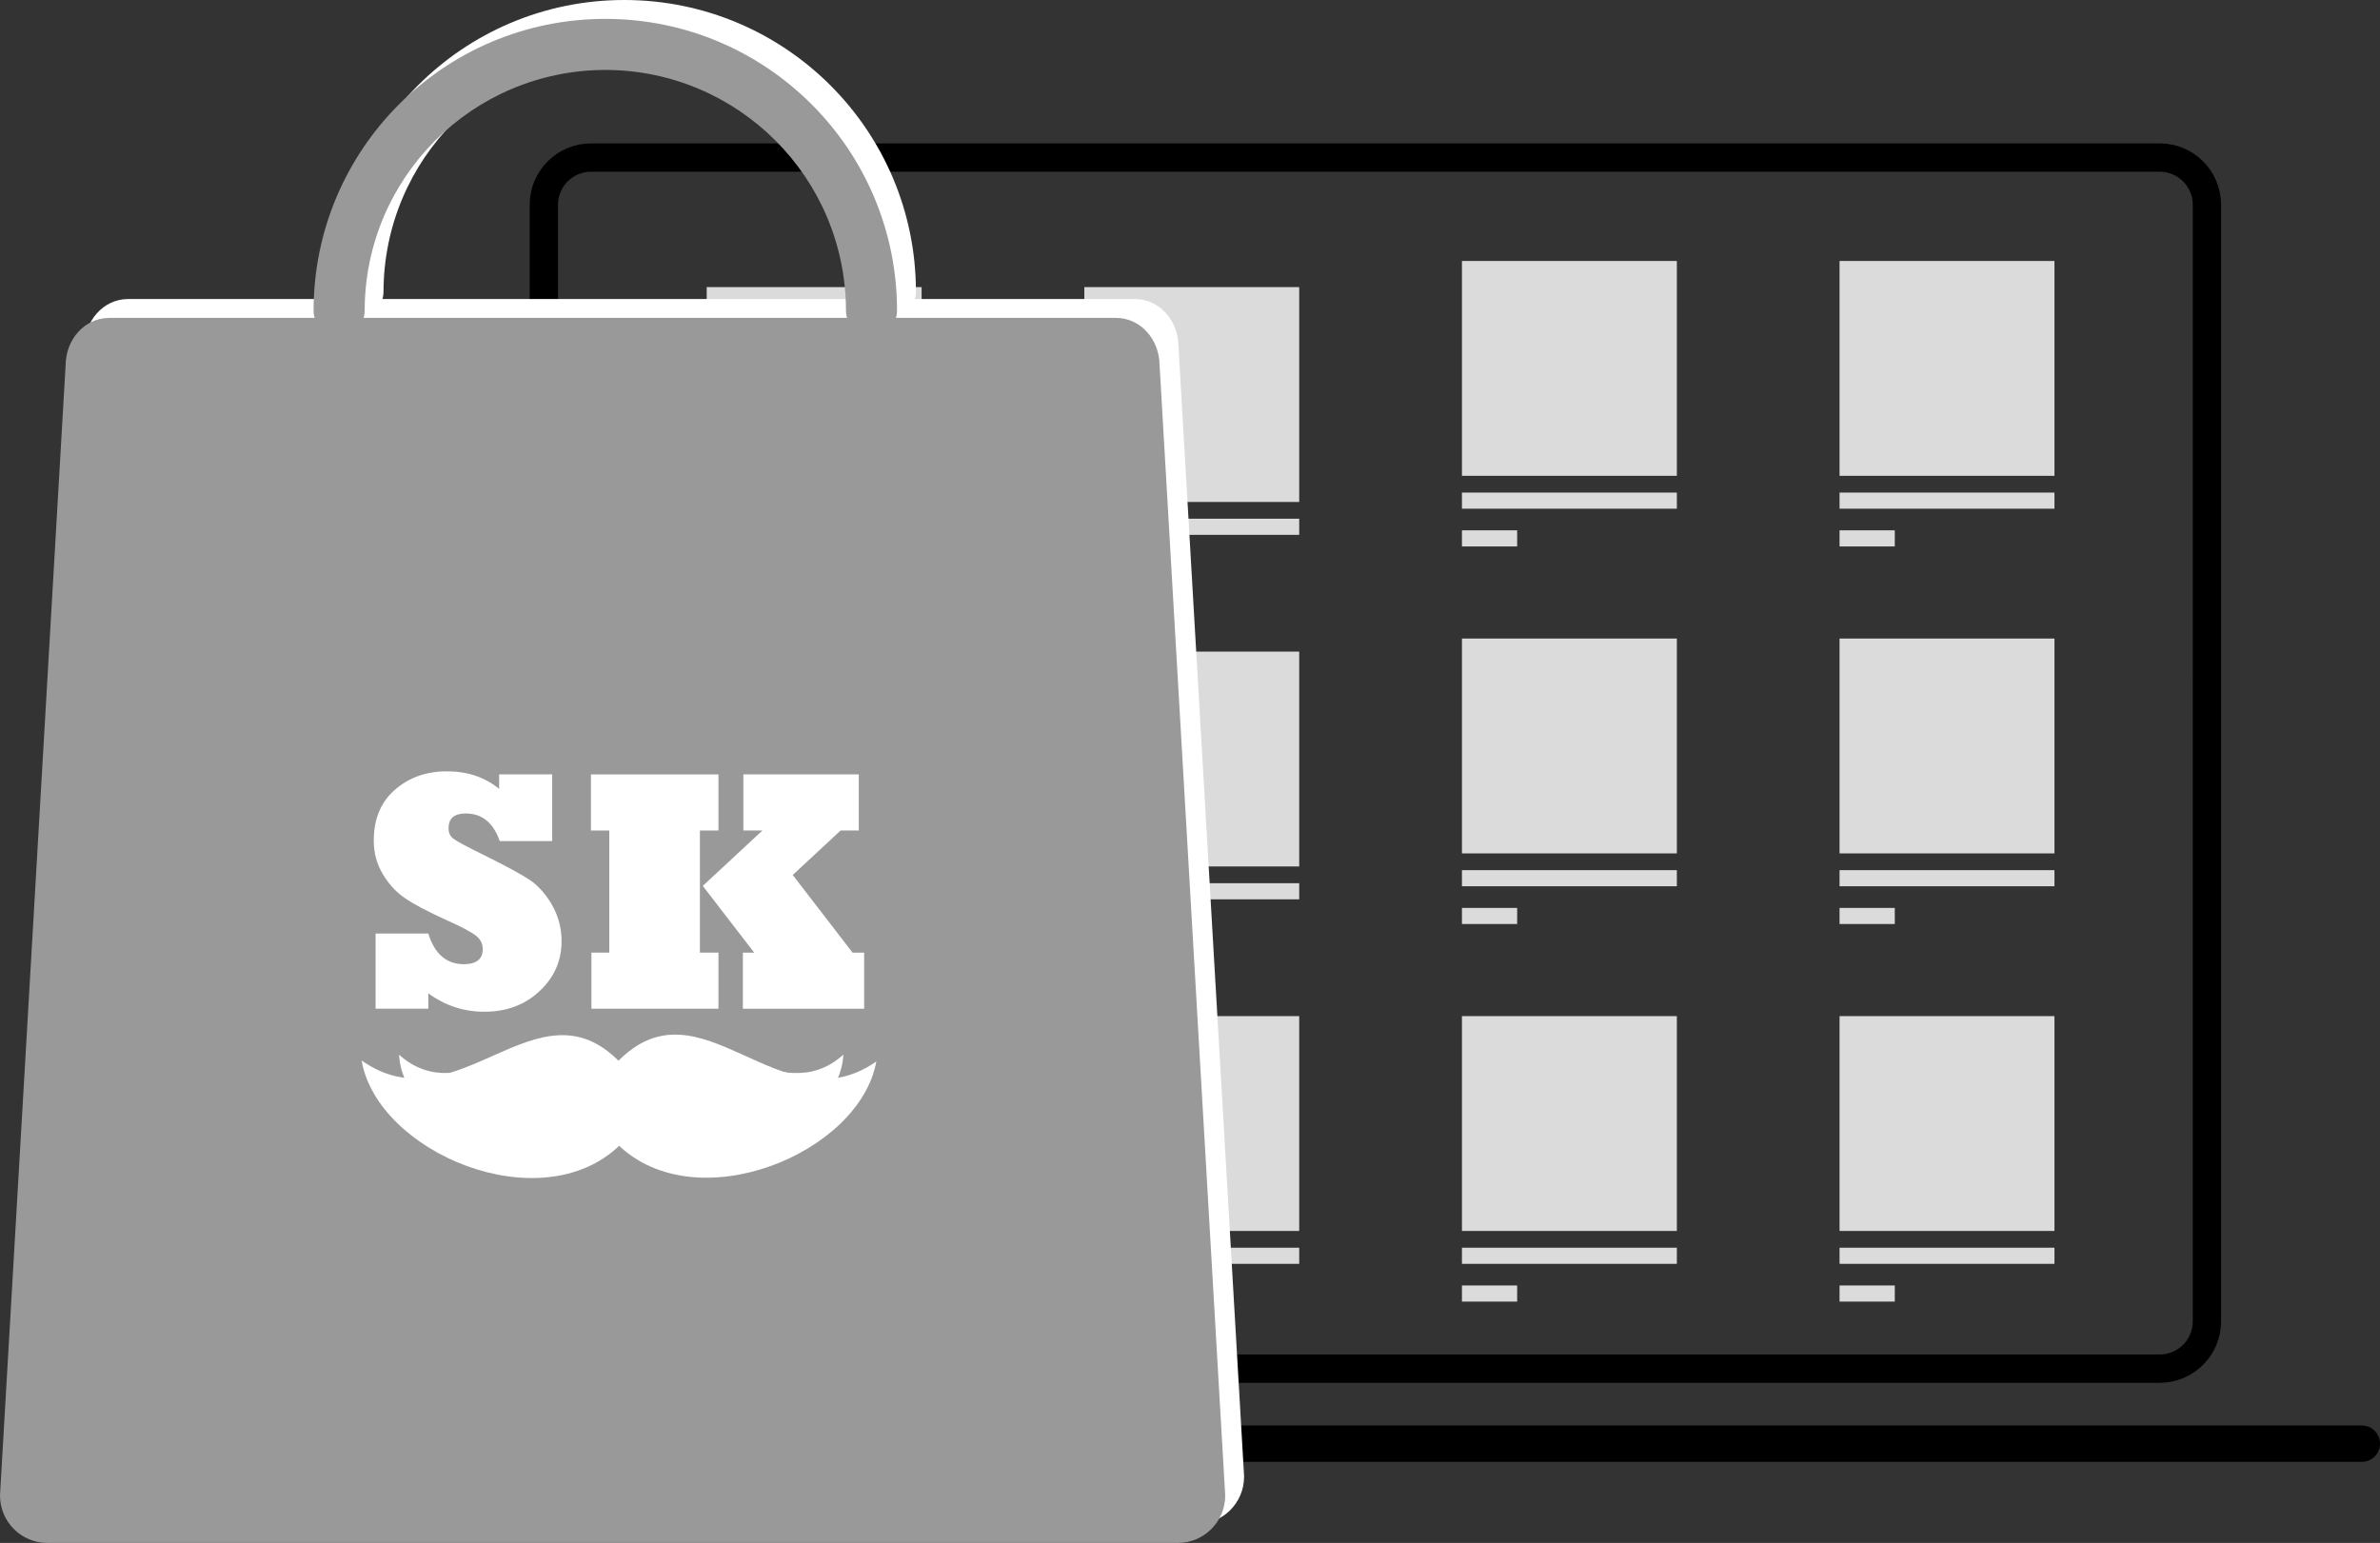 <?xml version="1.0" encoding="utf-8"?>
<!-- Generator: Adobe Illustrator 13.0.0, SVG Export Plug-In . SVG Version: 6.00 Build 14948)  -->
<!DOCTYPE svg PUBLIC "-//W3C//DTD SVG 1.1//EN" "http://www.w3.org/Graphics/SVG/1.1/DTD/svg11.dtd">
<svg version="1.1" id="Layer_1" xmlns="http://www.w3.org/2000/svg" xmlns:xlink="http://www.w3.org/1999/xlink" x="0px" y="0px"
	 width="195.859px" height="126.992px" viewBox="0 0 195.859 126.992" enable-background="new 0 0 195.859 126.992"
	 xml:space="preserve">
<rect x="0" y="0" width="195.859" height="126.992" fill="#333333" stroke="none"/>
<g>
	<path d="M195.86,118.82c0,0.826-0.671,1.496-1.498,1.496H32.009c-0.826,0-1.496-0.67-1.496-1.496l0,0
		c0-0.828,0.67-1.498,1.496-1.498h162.354C195.189,117.322,195.86,117.992,195.86,118.82L195.86,118.82z"/>
	<path fill="none" stroke="#000000" stroke-width="2.331" d="M181.615,108.759c0,2.146-1.74,3.886-3.886,3.886H48.641
		c-2.146,0-3.886-1.74-3.886-3.886V16.852c0-2.145,1.74-3.884,3.886-3.884h129.09c2.146,0,3.886,1.739,3.886,3.884L181.615,108.759
		L181.615,108.759z"/>
	<g>
		<rect x="120.309" y="21.479" fill="#DBDBDB" width="17.685" height="17.683"/>
		<rect x="120.309" y="40.541" fill="#DBDBDB" width="17.685" height="1.327"/>
		<rect x="120.309" y="43.648" fill="#DBDBDB" width="4.544" height="1.327"/>
		<rect x="151.384" y="21.479" fill="#DBDBDB" width="17.685" height="17.683"/>
		<rect x="151.384" y="40.541" fill="#DBDBDB" width="17.685" height="1.327"/>
		<rect x="151.384" y="43.648" fill="#DBDBDB" width="4.545" height="1.327"/>
		<rect x="120.309" y="52.555" fill="#DBDBDB" width="17.685" height="17.683"/>
		<rect x="120.309" y="71.617" fill="#DBDBDB" width="17.685" height="1.326"/>
		<rect x="120.309" y="74.725" fill="#DBDBDB" width="4.544" height="1.325"/>
		<rect x="151.384" y="52.555" fill="#DBDBDB" width="17.685" height="17.683"/>
		<rect x="151.384" y="71.617" fill="#DBDBDB" width="17.685" height="1.326"/>
		<rect x="151.384" y="74.725" fill="#DBDBDB" width="4.545" height="1.325"/>
		<rect x="89.233" y="83.63" fill="#DBDBDB" width="17.684" height="17.683"/>
		<rect x="89.233" y="102.691" fill="#DBDBDB" width="17.684" height="1.328"/>
		<rect x="89.233" y="105.799" fill="#DBDBDB" width="4.543" height="1.327"/>
		<rect x="58.158" y="83.63" fill="#DBDBDB" width="17.684" height="17.683"/>
		<rect x="58.158" y="102.691" fill="#DBDBDB" width="17.684" height="1.328"/>
		<rect x="58.158" y="105.799" fill="#DBDBDB" width="4.544" height="1.327"/>
		<rect x="89.233" y="53.63" fill="#DBDBDB" width="17.684" height="17.683"/>
		<rect x="89.233" y="72.691" fill="#DBDBDB" width="17.684" height="1.328"/>
		<rect x="89.233" y="75.799" fill="#DBDBDB" width="4.543" height="1.327"/>
		<rect x="58.158" y="53.63" fill="#DBDBDB" width="17.684" height="17.683"/>
		<rect x="58.158" y="72.691" fill="#DBDBDB" width="17.684" height="1.328"/>
		<rect x="58.158" y="75.799" fill="#DBDBDB" width="4.544" height="1.327"/>
		<rect x="89.233" y="23.63" fill="#DBDBDB" width="17.684" height="17.683"/>
		<rect x="89.233" y="42.692" fill="#DBDBDB" width="17.684" height="1.327"/>
		<rect x="89.233" y="45.799" fill="#DBDBDB" width="4.543" height="1.327"/>
		<rect x="58.158" y="23.63" fill="#DBDBDB" width="17.684" height="17.683"/>
		<rect x="58.158" y="42.692" fill="#DBDBDB" width="17.684" height="1.327"/>
		<rect x="58.158" y="45.799" fill="#DBDBDB" width="4.544" height="1.327"/>
		<rect x="120.309" y="83.63" fill="#DBDBDB" width="17.685" height="17.683"/>
		<rect x="120.309" y="102.691" fill="#DBDBDB" width="17.685" height="1.328"/>
		<rect x="120.309" y="105.799" fill="#DBDBDB" width="4.544" height="1.327"/>
		<rect x="151.384" y="83.63" fill="#DBDBDB" width="17.685" height="17.683"/>
		<rect x="151.384" y="102.691" fill="#DBDBDB" width="17.685" height="1.328"/>
		<rect x="151.384" y="105.799" fill="#DBDBDB" width="4.545" height="1.327"/>
	</g>
	<g>
		<g>
			<path fill="#FFFFFF" d="M71.173,24.008c-0.02-10.94-8.866-19.786-19.803-19.807l0,0c-10.938,0.021-19.788,8.867-19.809,19.807
				l0,0c0,1.16-0.939,2.102-2.103,2.102l0,0c-1.158,0-2.101-0.942-2.101-2.102l0,0C27.363,10.747,38.109,0.001,51.37,0l0,0
				c13.259,0.001,24.005,10.748,24.005,24.008l0,0c0,1.16-0.94,2.102-2.102,2.102l0,0C72.113,26.11,71.173,25.168,71.173,24.008
				L71.173,24.008z"/>
			<g>
				<path fill="#FFFFFF" d="M101.483,121.537c0,1.658-1.344,3-3.001,3H5.455c-1.656,0-3-1.342-3-3l5.4-93.027
					c0-1.658,1.197-3.001,2.674-3.001h82.88c1.478,0,2.674,1.344,2.674,3.001L101.483,121.537z"/>
				<path fill="#FFFFFF" d="M5.455,125.438c-2.155-0.002-3.899-1.746-3.899-3.899l0,0v-0.031l5.399-93.023
					c0.018-2.066,1.524-3.858,3.571-3.874l0,0h82.882c2.039,0.016,3.543,1.794,3.57,3.85l0,0h0.001l5.401,93.024l-0.899,0.055
					l0.899-0.055v0.029v0.023c0,2.154-1.746,3.898-3.9,3.9l0,0H5.455L5.455,125.438z M5.455,123.636H98.48
					c1.146-0.002,2.076-0.92,2.103-2.059l0,0l-5.401-93.035v-0.034c-0.009-1.238-0.876-2.099-1.771-2.101l0,0H10.527
					c-0.895,0.002-1.766,0.864-1.771,2.101l0,0v0.031l-5.4,93.018C3.367,122.707,4.302,123.634,5.455,123.636L5.455,123.636z"/>
			</g>
		</g>
		<path fill="#999999" d="M69.619,25.562C69.6,14.622,60.752,5.776,49.816,5.755l0,0C38.878,5.776,30.027,14.622,30.01,25.562l0,0
			c0,1.16-0.94,2.102-2.103,2.102l0,0c-1.159,0-2.101-0.942-2.101-2.102l0,0C25.81,12.3,36.556,1.555,49.816,1.554l0,0
			C63.074,1.555,73.82,12.302,73.82,25.562l0,0c0,1.16-0.939,2.102-2.1,2.102l0,0C70.561,27.664,69.619,26.722,69.619,25.562
			L69.619,25.562z"/>
		<g>
			<path fill="#999999" d="M99.93,123.091c0,1.656-1.345,3-3.001,3H3.9c-1.655,0-3-1.344-3-3l5.4-93.028
				c0-1.658,1.197-3.001,2.674-3.001h82.88c1.479,0,2.673,1.344,2.673,3.001L99.93,123.091z"/>
			<path fill="#999999" d="M3.901,126.992c-2.154-0.002-3.9-1.748-3.9-3.901l0,0v-0.03l5.4-93.023
				c0.018-2.066,1.523-3.858,3.573-3.874l0,0h82.88c2.04,0.016,3.543,1.794,3.57,3.85l0,0h0.001l5.401,93.027l-0.898,0.053
				l0.898-0.053l0.001,0.026v0.024c-0.001,2.154-1.746,3.898-3.901,3.9l0,0L3.901,126.992L3.901,126.992z M3.901,125.191h93.026
				c1.146-0.004,2.075-0.922,2.102-2.063l0,0l-5.401-93.034v-0.034c-0.008-1.238-0.877-2.099-1.771-2.1l0,0H8.975
				c-0.896,0.001-1.769,0.864-1.772,2.1l0,0v0.031l-5.399,93.02C1.813,124.261,2.748,125.188,3.901,125.191L3.901,125.191z"/>
		</g>
		<g>
			<g>
				<path fill="#FFFFFF" d="M44.615,73.337c-0.338-0.384-0.669-0.683-0.99-0.896c-0.639-0.435-1.903-1.123-3.799-2.065
					c-1.414-0.692-2.25-1.142-2.509-1.344c-0.271-0.193-0.403-0.486-0.403-0.873c0-0.806,0.472-1.206,1.414-1.206
					c1.34,0,2.272,0.759,2.8,2.271h4.313v-5.49h-4.365v1.192c-1.174-0.96-2.604-1.442-4.299-1.442c-1.69,0-3.114,0.504-4.271,1.512
					c-1.164,1.006-1.747,2.405-1.747,4.201c0,0.995,0.245,1.903,0.735,2.729c0.489,0.829,1.082,1.48,1.772,1.953
					c0.738,0.52,1.896,1.133,3.466,1.844c1.249,0.557,2.064,0.988,2.454,1.305c0.36,0.285,0.541,0.646,0.541,1.082
					c0,0.83-0.519,1.246-1.554,1.246c-1.432,0-2.405-0.84-2.924-2.521h-4.34v6.183h4.34v-1.263c1.377,1.009,2.914,1.515,4.615,1.515
					c1.829,0,3.346-0.569,4.547-1.707c1.2-1.119,1.803-2.485,1.803-4.104c0-1.053-0.254-2.033-0.763-2.938
					C45.232,74.117,44.953,73.721,44.615,73.337z"/>
				<polygon fill="#FFFFFF" points="57.598,68.354 59.124,68.354 59.124,63.737 48.629,63.737 48.629,68.354 50.141,68.354 
					50.141,78.404 48.67,78.404 48.67,83.021 59.124,83.021 59.124,78.404 57.598,78.404 				"/>
				<polygon fill="#FFFFFF" points="65.237,72.014 69.174,68.354 70.672,68.354 70.672,63.737 61.174,63.737 61.174,68.354 
					62.742,68.354 57.835,72.914 62.063,78.404 61.135,78.404 61.135,83.021 71.115,83.021 71.115,78.404 70.158,78.404 				"/>
			</g>
			<g>
				<path fill="#FFFFFF" d="M50.834,87.367v6.826c6.472,6.311,19.929,0.729,21.281-6.826C64.17,92.88,57.721,80.309,50.834,87.367z"
					/>
				<path fill="#FFFFFF" d="M29.758,87.283c1.296,7.568,14.709,13.256,21.228,6.992l0.055-6.824
					C44.209,80.337,37.661,92.857,29.758,87.283z"/>
				<path fill="#FFFFFF" d="M32.839,86.805c0.307,5.699,9.728,11.055,15.078,6.987l0.628-5.037
					C44.109,82.916,38.198,91.602,32.839,86.805z"/>
				<path fill="#FFFFFF" d="M53.698,88.755l0.629,5.037c5.353,4.065,14.771-1.288,15.077-6.987
					C64.045,91.602,58.134,82.916,53.698,88.755z"/>
			</g>
		</g>
	</g>
</g>
</svg>
